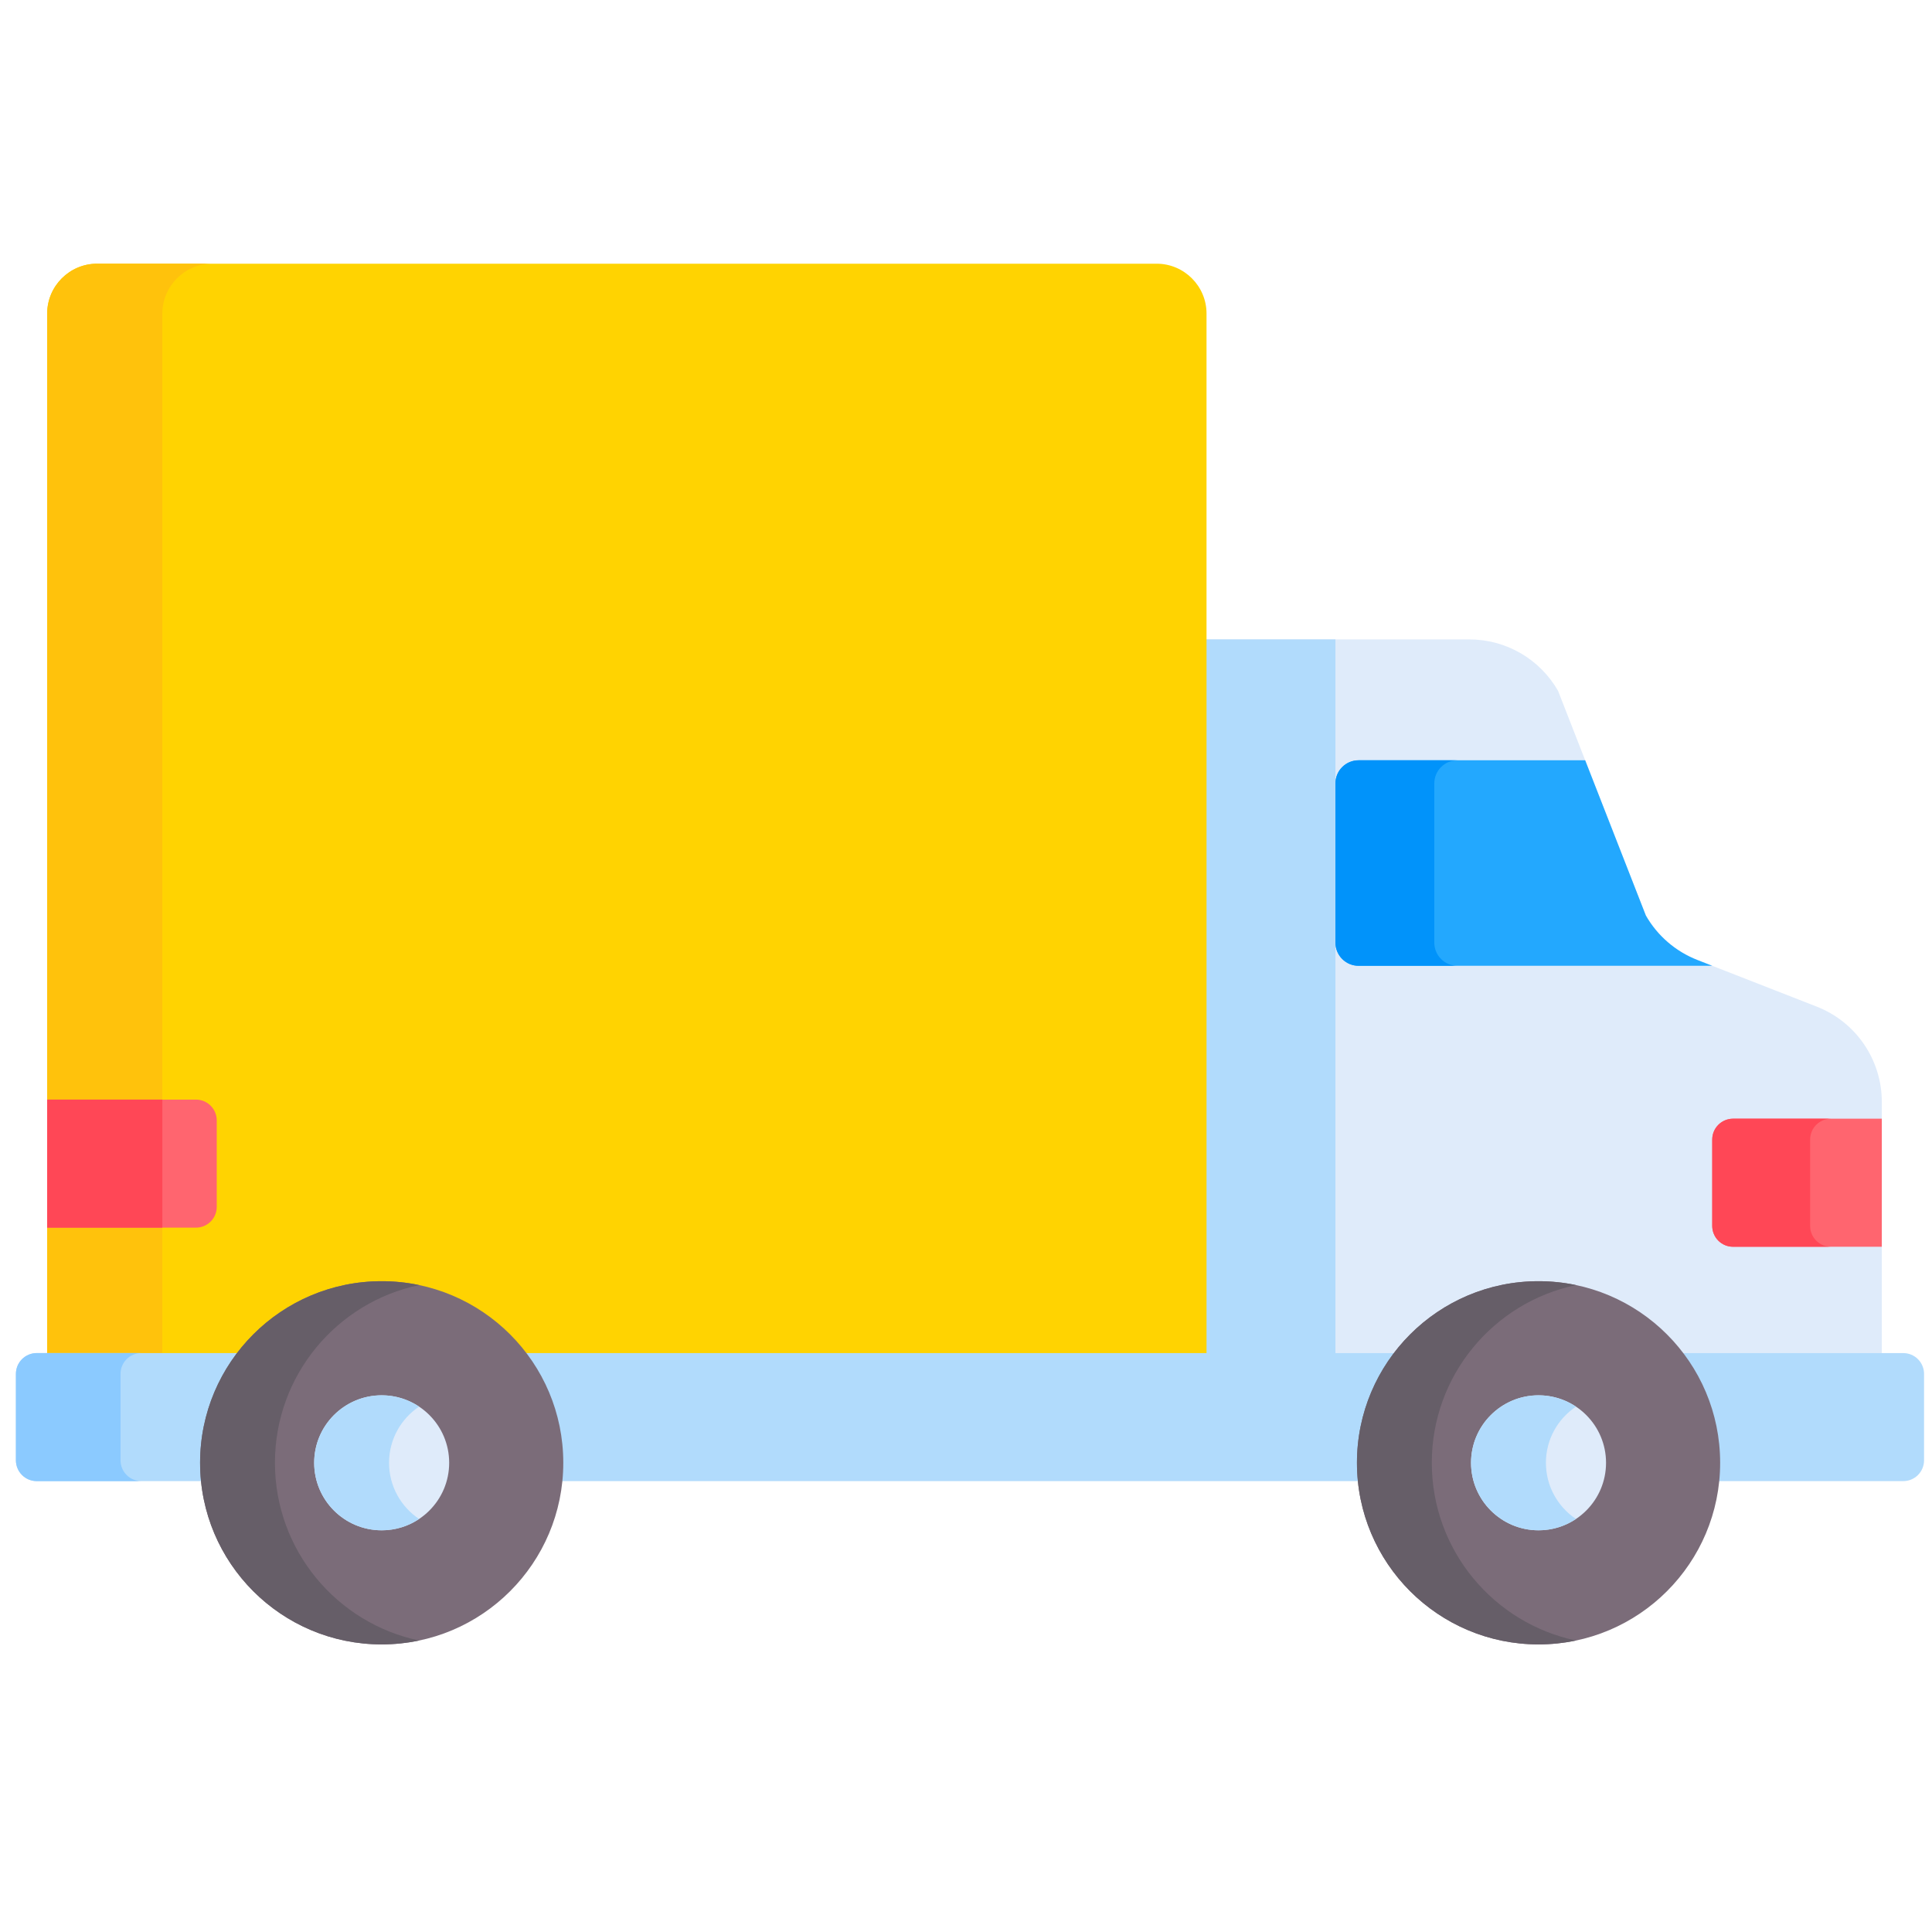 <svg width="81" height="80" viewBox="0 0 81 80" fill="none" xmlns="http://www.w3.org/2000/svg">
<g clip-path="url(#clip0_11341_6299)">
<path d="M76.169 42.205L71.162 40.248C70.251 39.892 69.49 39.236 69.004 38.388L65.321 28.962C64.945 28.307 64.404 27.763 63.751 27.385C63.098 27.007 62.357 26.808 61.602 26.808H50.263V57.212H58.438C59.829 55.381 62.028 54.199 64.504 54.199C66.98 54.199 69.179 55.381 70.57 57.212H78.896V46.198C78.896 45.336 78.635 44.493 78.149 43.781C77.663 43.068 76.973 42.519 76.169 42.205Z" fill="#DFEBFA"/>
<path d="M50.263 26.808V57.212H55.989V26.808H50.263Z" fill="#B1DBFC"/>
<path d="M48.494 11.056H4.068C2.918 11.056 1.978 11.996 1.978 13.146V57.212H9.936C11.327 55.382 13.526 54.199 16.002 54.199C18.478 54.199 20.677 55.382 22.067 57.212H50.584V13.146C50.585 11.996 49.644 11.056 48.494 11.056Z" fill="#FFD301"/>
<path d="M8.897 11.056H4.068C2.918 11.056 1.978 11.996 1.978 13.146V57.212H6.806V13.146C6.807 11.996 7.747 11.056 8.897 11.056Z" fill="#FFC20C"/>
<path d="M55.989 32.844V39.523C55.989 39.78 56.091 40.026 56.273 40.208C56.455 40.39 56.701 40.492 56.958 40.492H71.787L71.162 40.248C70.252 39.892 69.491 39.236 69.005 38.388L66.46 31.876H56.958C56.831 31.876 56.705 31.901 56.587 31.95C56.47 31.998 56.363 32.07 56.273 32.16C56.183 32.249 56.112 32.356 56.063 32.474C56.014 32.591 55.989 32.717 55.989 32.844Z" fill="#23A8FE"/>
<path d="M60.134 39.523V32.844C60.134 32.587 60.236 32.341 60.418 32.16C60.599 31.978 60.846 31.876 61.102 31.876H56.958C56.701 31.876 56.455 31.978 56.273 32.16C56.091 32.341 55.989 32.587 55.989 32.844V39.523C55.989 39.78 56.091 40.026 56.273 40.208C56.455 40.39 56.701 40.492 56.958 40.492H61.102C60.975 40.492 60.849 40.467 60.732 40.418C60.614 40.369 60.508 40.298 60.418 40.208C60.328 40.118 60.256 40.011 60.208 39.894C60.159 39.776 60.134 39.65 60.134 39.523Z" fill="#0193FA"/>
<path d="M78.896 46.903H72.659C72.544 46.903 72.431 46.926 72.325 46.97C72.219 47.014 72.123 47.078 72.042 47.159C71.961 47.24 71.896 47.336 71.853 47.442C71.809 47.548 71.786 47.661 71.786 47.776V51.399C71.786 51.514 71.809 51.627 71.853 51.733C71.896 51.839 71.961 51.936 72.042 52.017C72.123 52.098 72.219 52.162 72.325 52.206C72.431 52.25 72.544 52.272 72.659 52.272H78.895L78.896 46.903Z" fill="#FF656F"/>
<path d="M75.891 51.399V47.776C75.891 47.545 75.983 47.323 76.147 47.159C76.31 46.995 76.532 46.903 76.764 46.903H72.659C72.427 46.903 72.206 46.995 72.042 47.159C71.878 47.323 71.786 47.545 71.786 47.776V51.399C71.786 51.514 71.809 51.628 71.853 51.733C71.896 51.839 71.961 51.936 72.042 52.017C72.123 52.098 72.219 52.162 72.325 52.206C72.431 52.25 72.544 52.272 72.659 52.272H76.764C76.649 52.272 76.535 52.25 76.43 52.206C76.324 52.162 76.228 52.098 76.146 52.017C76.065 51.936 76.001 51.839 75.957 51.733C75.913 51.628 75.891 51.514 75.891 51.399Z" fill="#FF4756"/>
<path d="M1.978 46.102H8.214C8.446 46.102 8.668 46.194 8.831 46.358C8.995 46.522 9.087 46.744 9.087 46.975V50.599C9.087 50.713 9.065 50.827 9.021 50.933C8.977 51.039 8.913 51.135 8.831 51.216C8.75 51.297 8.654 51.361 8.548 51.405C8.442 51.449 8.329 51.471 8.214 51.471H1.978V46.102Z" fill="#FF656F"/>
<path d="M1.978 46.102H6.806V51.471H1.978V46.102Z" fill="#FF4756"/>
<path d="M22.483 62.098H58.104C58.077 61.843 58.063 61.587 58.063 61.33C58.063 59.601 58.679 58.008 59.717 56.73H20.87C21.907 58.008 22.524 59.601 22.524 61.33C22.524 61.59 22.509 61.846 22.483 62.098ZM8.71 61.33C8.708 59.668 9.252 58.052 10.259 56.73H1.54C1.308 56.73 1.086 56.822 0.923 56.985C0.759 57.149 0.667 57.371 0.667 57.602V61.225C0.667 61.457 0.759 61.679 0.923 61.843C1.086 62.006 1.308 62.098 1.54 62.098H8.749C8.723 61.843 8.71 61.587 8.71 61.33Z" fill="#B1DBFC"/>
<path d="M5.053 61.225V57.602C5.053 57.37 5.145 57.148 5.309 56.984C5.473 56.821 5.695 56.729 5.926 56.728H1.54C1.425 56.728 1.312 56.751 1.206 56.795C1.1 56.839 1.004 56.903 0.923 56.984C0.842 57.065 0.777 57.161 0.733 57.267C0.69 57.373 0.667 57.487 0.667 57.602V61.225C0.667 61.456 0.759 61.678 0.923 61.842C1.086 62.006 1.308 62.097 1.54 62.098H5.926C5.695 62.097 5.473 62.006 5.309 61.842C5.145 61.678 5.053 61.456 5.053 61.225Z" fill="#8BCAFF"/>
<path d="M79.794 56.73H70.087C71.093 58.052 71.637 59.668 71.635 61.33C71.635 61.59 71.622 61.846 71.597 62.098H79.794C80.026 62.098 80.248 62.006 80.411 61.843C80.575 61.679 80.667 61.457 80.667 61.226V57.602C80.667 57.488 80.644 57.374 80.6 57.268C80.557 57.163 80.492 57.066 80.411 56.985C80.33 56.904 80.234 56.84 80.128 56.796C80.022 56.752 79.909 56.73 79.794 56.73Z" fill="#B1DBFC"/>
<path d="M64.504 68.944C68.71 68.944 72.118 65.535 72.118 61.33C72.118 57.125 68.71 53.716 64.504 53.716C60.3 53.716 56.891 57.125 56.891 61.33C56.891 65.535 60.3 68.944 64.504 68.944Z" fill="#7B6C79"/>
<path d="M60.029 61.33C60.029 57.663 62.622 54.602 66.074 53.879C65.558 53.77 65.032 53.716 64.504 53.716C60.299 53.716 56.891 57.125 56.891 61.33C56.891 65.535 60.299 68.944 64.504 68.944C65.043 68.944 65.567 68.887 66.074 68.781C62.622 68.057 60.029 64.997 60.029 61.33Z" fill="#665E68"/>
<path d="M64.504 64.16C66.067 64.16 67.334 62.893 67.334 61.33C67.334 59.767 66.067 58.5 64.504 58.5C62.941 58.5 61.674 59.767 61.674 61.33C61.674 62.893 62.941 64.16 64.504 64.16Z" fill="#DFEBFA"/>
<path d="M64.813 61.33C64.813 60.348 65.314 59.483 66.073 58.975C65.609 58.665 65.063 58.499 64.504 58.5C62.941 58.5 61.674 59.767 61.674 61.33C61.674 62.893 62.941 64.16 64.504 64.16C65.085 64.16 65.624 63.985 66.073 63.685C65.314 63.177 64.813 62.312 64.813 61.33Z" fill="#B1DBFC"/>
<path d="M16.003 68.944C20.208 68.944 23.616 65.535 23.616 61.33C23.616 57.125 20.208 53.716 16.003 53.716C11.797 53.716 8.389 57.125 8.389 61.33C8.389 65.535 11.797 68.944 16.003 68.944Z" fill="#7B6C79"/>
<path d="M11.527 61.33C11.527 57.663 14.12 54.602 17.572 53.879C17.056 53.77 16.53 53.716 16.002 53.716C11.797 53.716 8.389 57.125 8.389 61.33C8.389 65.535 11.797 68.944 16.002 68.944C16.541 68.944 17.065 68.887 17.572 68.781C14.12 68.057 11.527 64.997 11.527 61.33Z" fill="#665E68"/>
<path d="M16.002 64.16C17.565 64.16 18.832 62.893 18.832 61.33C18.832 59.767 17.565 58.5 16.002 58.5C14.439 58.5 13.172 59.767 13.172 61.33C13.172 62.893 14.439 64.16 16.002 64.16Z" fill="#DFEBFA"/>
<path d="M16.311 61.33C16.311 60.348 16.812 59.483 17.571 58.975C17.107 58.665 16.561 58.499 16.002 58.5C14.439 58.5 13.172 59.767 13.172 61.33C13.172 62.893 14.439 64.16 16.002 64.16C16.583 64.16 17.122 63.985 17.571 63.685C16.812 63.177 16.311 62.312 16.311 61.33Z" fill="#B1DBFC"/>
</g>
<defs>
<clipPath id="clip0_11341_6299">
<rect width="80" height="80" fill="white" transform="translate(0.667)"/>
</clipPath>
</defs>
</svg>
